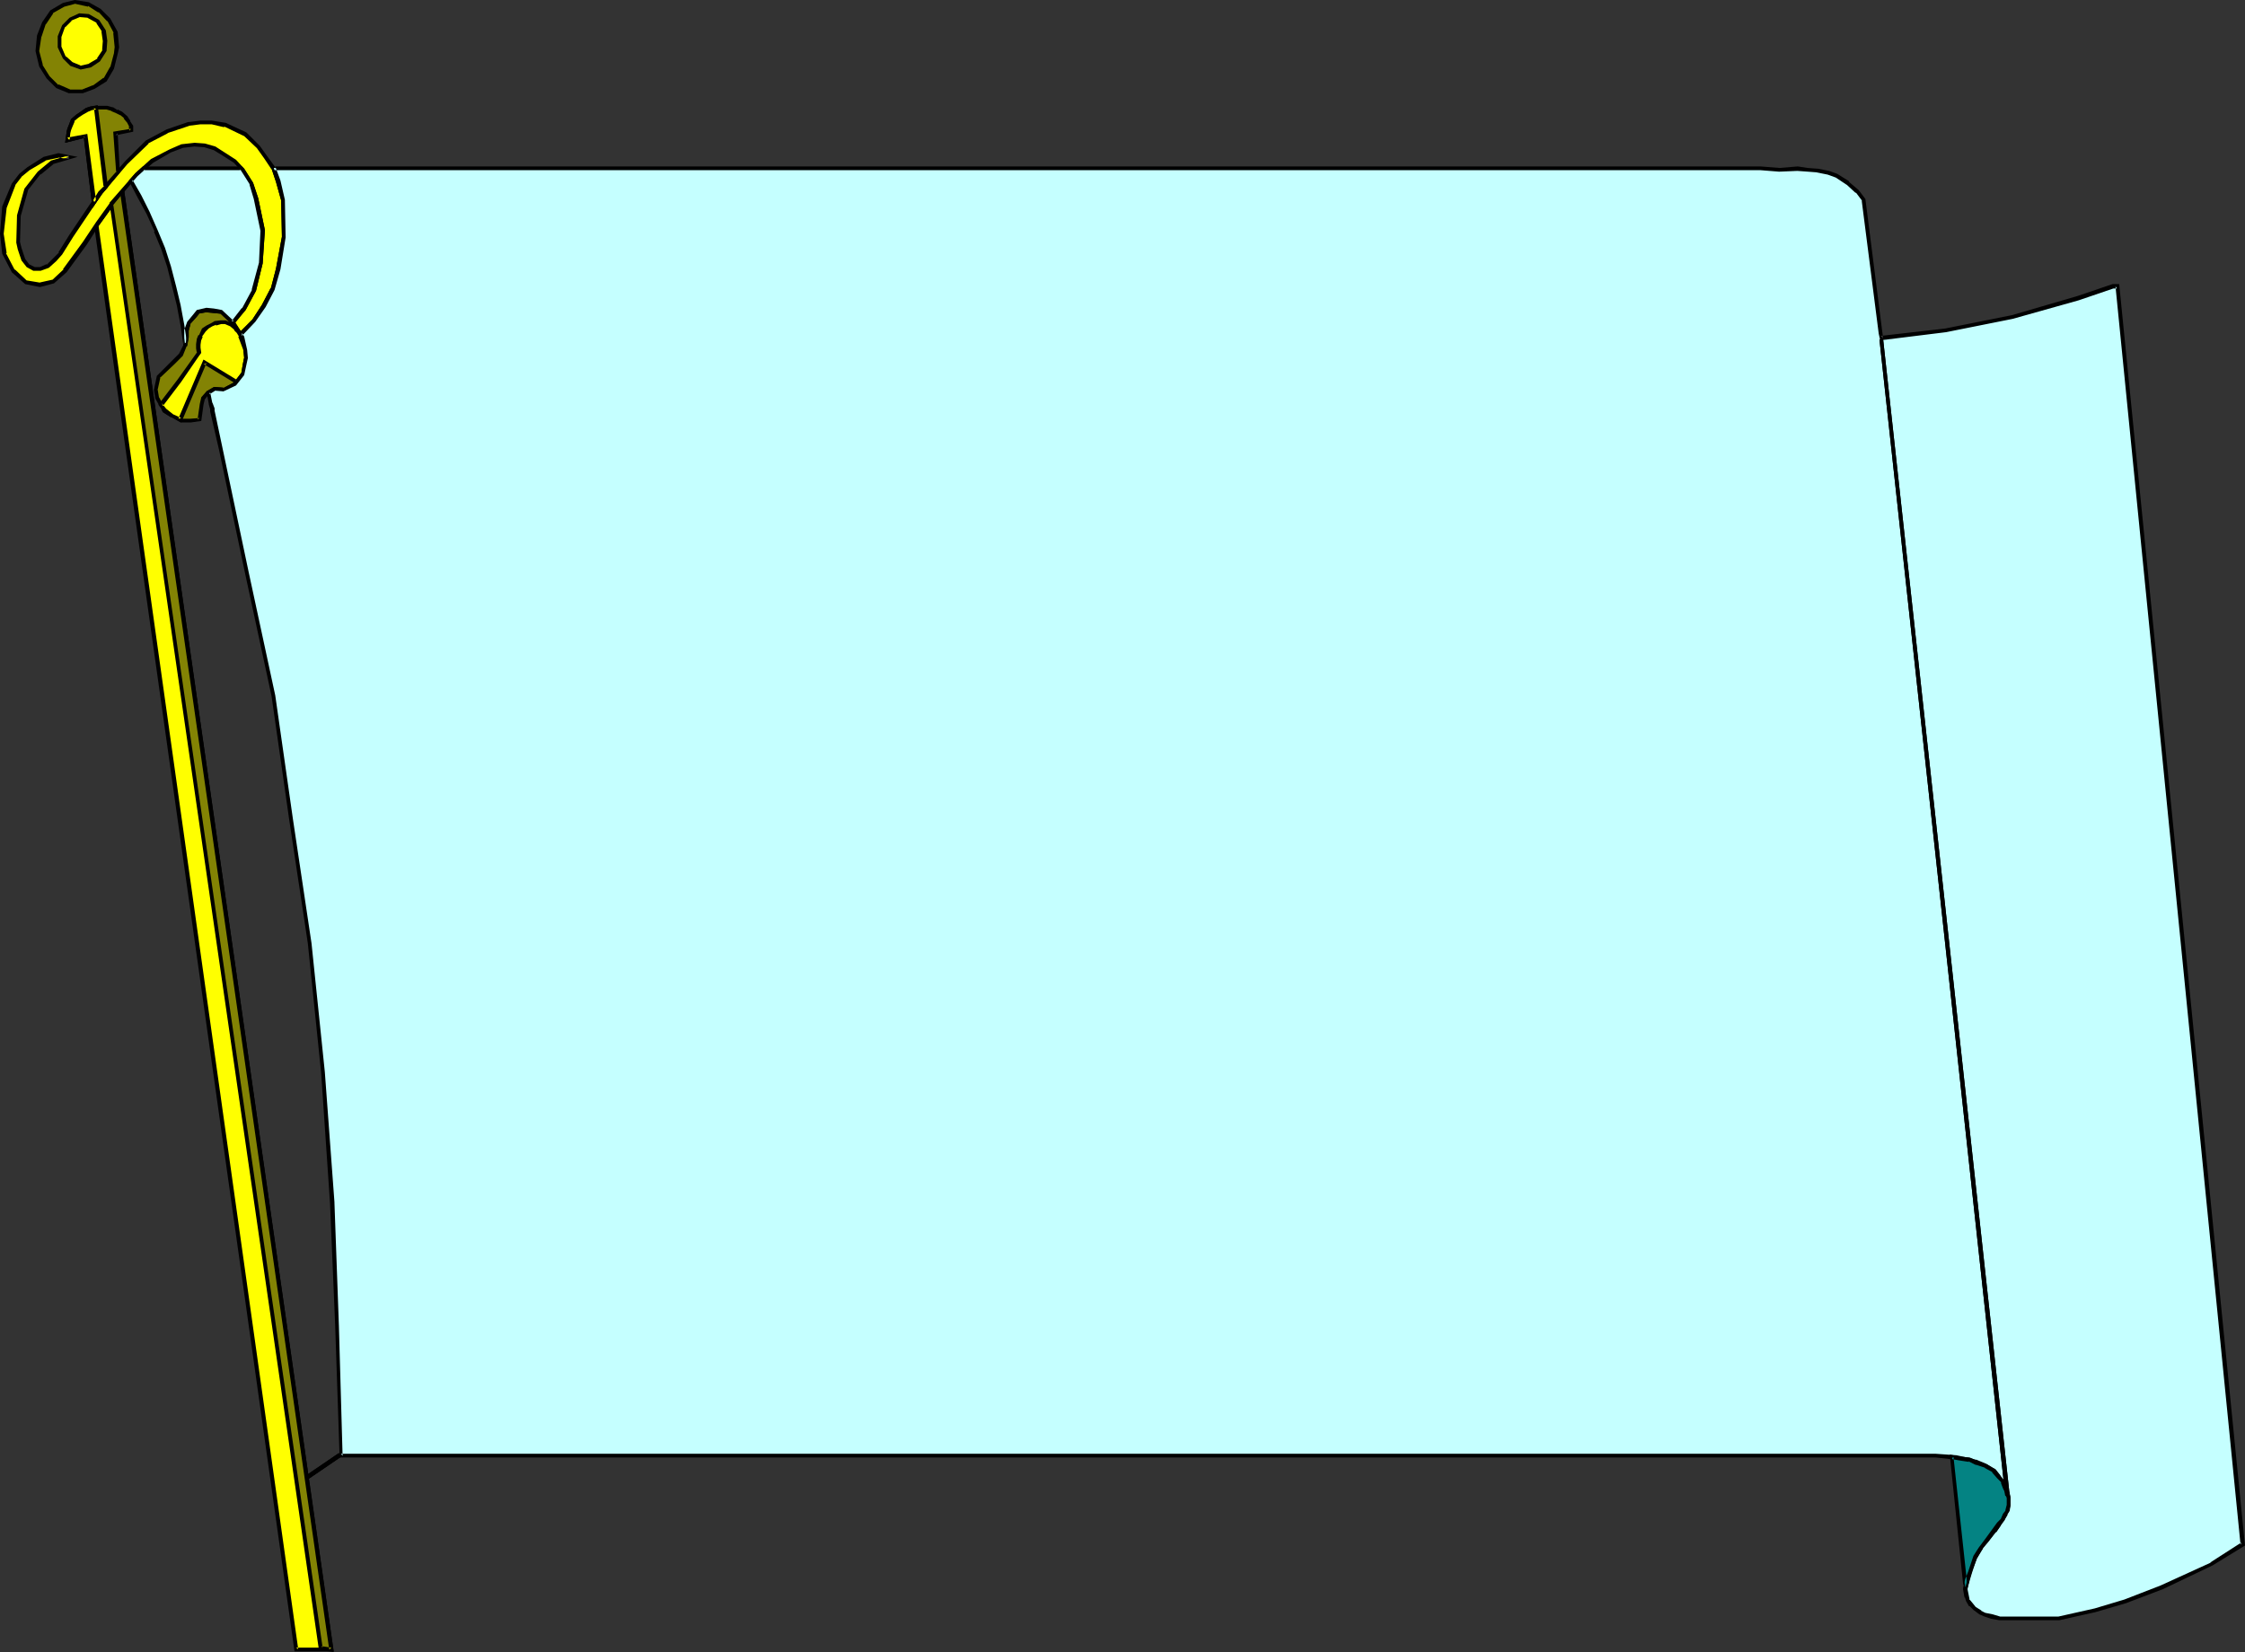 <?xml version="1.0" encoding="UTF-8" standalone="no"?>
<svg
   version="1.0"
   width="129.724mm"
   height="95.481mm"
   id="svg28"
   sodipodi:docname="Plain Flag 12.wmf"
   xmlns:inkscape="http://www.inkscape.org/namespaces/inkscape"
   xmlns:sodipodi="http://sodipodi.sourceforge.net/DTD/sodipodi-0.dtd"
   xmlns="http://www.w3.org/2000/svg"
   xmlns:svg="http://www.w3.org/2000/svg">
  <rect width="100%" height="100%" fill="#333333" stroke="none"/>
  <sodipodi:namedview
     id="namedview28"
     pagecolor="#ffffff"
     bordercolor="#000000"
     borderopacity="0.25"
     inkscape:showpageshadow="2"
     inkscape:pageopacity="0.0"
     inkscape:pagecheckerboard="0"
     inkscape:deskcolor="#d1d1d1"
     inkscape:document-units="mm" />
  <defs
     id="defs1">
    <pattern
       id="WMFhbasepattern"
       patternUnits="userSpaceOnUse"
       width="6"
       height="6"
       x="0"
       y="0" />
  </defs>
  <path
     style="fill:#ffff00;fill-opacity:1;fill-rule:evenodd;stroke:none"
     d="m 21.008,49.129 0.323,-0.485 2.909,-4.04 2.424,-2.909 45.733,318.692 h -7.757 z"
     id="path1" />
  <path
     style="fill:#000000;fill-opacity:1;fill-rule:evenodd;stroke:none"
     d="m 21.493,49.129 -0.162,0.323 0.485,-0.485 2.909,-4.04 h -0.162 l 2.424,-3.071 -0.808,-0.162 45.733,318.692 0.485,-0.485 h -7.757 l 0.485,0.323 -43.632,-311.096 -0.97,-0.162 43.794,311.742 h 8.565 L 26.987,40.725 l -3.07,3.717 v 0 l -2.909,4.04 -0.485,0.485 z"
     id="path2" />
  <path
     style="fill:#838304;fill-opacity:1;fill-rule:evenodd;stroke:none"
     d="M 72.397,360.386 26.664,41.695 24.24,44.604 69.973,359.902 Z"
     id="path3" />
  <path
     style="fill:#000000;fill-opacity:1;fill-rule:evenodd;stroke:none"
     d="M 72.882,360.871 26.987,40.725 l -3.07,3.717 45.733,315.944 3.232,0.485 -0.485,-0.97 -2.262,-0.323 0.323,0.323 -45.733,-315.298 -0.162,0.323 2.424,-3.071 -0.808,-0.162 45.733,318.692 0.485,-0.485 z"
     id="path4" />
  <path
     style="fill:#ffff00;fill-opacity:1;fill-rule:evenodd;stroke:none"
     d="m 52.52,73.047 2.909,-2.909 2.262,-3.232 1.939,-3.879 1.131,-4.202 L 61.893,51.715 61.731,43.634 60.762,39.594 59.792,36.685 58.014,34.261 56.56,32.16 53.49,29.413 49.126,27.312 46.218,26.827 H 43.794 l -2.586,0.323 -4.686,1.454 -4.363,2.424 -4.686,4.525 -5.494,6.464 -6.464,9.373 -2.262,4.04 -1.293,1.293 -1.616,1.454 -1.454,0.646 H 7.434 L 6.141,58.179 5.171,56.725 4.202,54.3 3.878,53.008 l 0.323,-5.818 1.454,-5.656 2.909,-3.717 2.747,-2.263 3.717,-1.293 -2.262,-0.323 -3.07,0.646 -3.555,2.263 -1.616,1.454 -1.616,1.939 -1.939,5.01 -0.646,5.818 0.646,4.363 1.939,3.717 2.747,2.586 3.07,0.485 2.909,-0.646 2.586,-2.424 4.202,-5.98 2.909,-4.525 2.909,-4.04 5.656,-6.464 3.232,-2.909 4.04,-2.263 2.586,-0.97 2.747,-0.485 2.101,0.162 2.262,0.808 2.262,1.293 2.262,1.454 1.616,1.778 1.939,3.232 0.97,3.071 1.454,7.111 -0.323,6.949 -1.616,5.98 -2.262,4.202 -2.424,2.909 z"
     id="path5" />
  <path
     style="fill:#000000;fill-opacity:1;fill-rule:evenodd;stroke:none"
     d="m 52.52,73.693 3.232,-3.394 2.262,-3.232 v 0 l 1.939,-3.717 1.293,-4.525 v 0 L 62.378,51.876 62.216,43.634 61.246,39.432 60.115,36.523 58.338,34.099 56.722,31.837 53.813,28.928 49.288,26.827 46.218,26.342 H 43.794 l -2.586,0.323 h -0.162 l -4.686,1.616 -4.525,2.424 -4.525,4.525 -5.656,6.464 -0.162,0.162 -6.302,9.373 -2.424,3.879 h 0.162 l -1.293,1.293 -1.454,1.454 V 57.694 L 8.726,58.341 H 8.888 7.434 7.595 L 6.302,57.694 6.464,57.856 5.494,56.563 v 0 L 4.686,54.139 4.363,52.846 v 0.162 l 0.162,-5.818 v 0 l 1.616,-5.656 -0.162,0.162 2.909,-3.717 v 0.162 l 2.747,-2.263 h -0.162 l 5.494,-1.616 -4.202,-0.808 -3.232,0.808 -3.555,2.263 v 0 L 4.202,37.978 2.586,40.079 0.485,45.089 0,51.068 l 0.485,4.363 2.101,4.04 2.909,2.586 3.232,0.646 3.07,-0.808 2.747,-2.424 4.363,-5.98 2.909,-4.525 2.909,-4.04 h -0.162 l 5.494,-6.464 3.394,-2.909 v 0 l 3.878,-2.263 2.586,-0.97 h -0.162 l 2.747,-0.323 h -0.162 l 2.262,0.162 v 0 l 2.101,0.646 v 0 l 2.101,1.293 2.262,1.454 v 0 l 1.616,1.778 v 0 l 1.939,3.071 -0.162,-0.162 0.97,3.232 v 0 l 1.454,6.949 v 0 l -0.323,6.949 v 0 l -1.616,5.98 0.162,-0.162 -2.262,4.202 v -0.162 l -2.586,3.232 2.262,3.232 0.323,-0.97 -1.616,-2.586 -0.162,0.485 2.586,-2.909 2.262,-4.202 1.454,-5.98 0.485,-7.272 -1.454,-6.949 v 0 l -1.131,-3.394 -1.939,-3.071 -1.778,-1.939 -2.262,-1.454 -2.262,-1.454 -2.262,-0.646 -2.262,-0.162 -2.909,0.323 -2.586,1.131 -4.04,2.101 -3.394,3.071 -5.656,6.464 v 0.162 l -2.909,4.04 -2.909,4.363 -4.363,5.98 h 0.162 l -2.586,2.424 0.162,-0.162 -2.909,0.646 H 8.726 L 5.818,61.25 5.979,61.411 3.232,58.825 v 0.162 L 1.293,55.27 H 1.454 L 0.808,51.068 v 0 L 1.454,45.412 v 0 l 1.939,-5.01 -0.162,0.162 1.616,-2.101 -0.162,0.162 1.778,-1.454 v 0 L 10.019,35.069 H 9.858 l 3.07,-0.646 h -0.162 l 2.262,0.323 v -0.808 l -3.878,1.131 -2.909,2.424 -2.909,3.717 -1.616,5.818 -0.162,5.98 0.323,1.454 0.808,2.424 1.131,1.454 1.454,0.808 H 8.888 l 1.778,-0.646 1.616,-1.454 1.293,-1.454 2.424,-3.879 6.302,-9.373 v 0 l 5.494,-6.464 4.686,-4.525 h -0.162 l 4.363,-2.263 h -0.162 l 4.848,-1.616 h -0.162 l 2.586,-0.323 v 0 h 2.424 v 0 l 2.747,0.646 v -0.162 l 4.363,2.101 -0.162,-0.162 3.07,2.909 -0.162,-0.162 1.616,2.263 1.616,2.424 v -0.162 l 0.97,2.909 1.131,4.04 v -0.162 l 0.162,8.08 v 0 l -1.293,6.949 v 0 l -1.131,4.363 v -0.162 l -1.939,3.717 v 0 l -2.101,3.232 v 0 l -2.909,2.909 h 0.646 z"
     id="path6" />
  <path
     style="fill:#838304;fill-opacity:1;fill-rule:evenodd;stroke:none"
     d="m 52.52,73.047 0.485,0.646 0.485,2.909 0.162,1.616 -0.323,1.454 -0.323,2.101 -1.616,2.263 -2.586,1.131 -1.939,-0.162 -1.454,0.808 -1.131,1.293 -0.323,1.131 -0.323,3.394 -2.101,0.162 h -1.939 l -1.939,-0.97 -1.778,-1.131 -0.485,-0.97 -0.97,-1.616 -0.323,-1.939 0.485,-2.909 3.232,-3.071 1.778,-1.778 0.97,-2.263 0.162,-1.616 v -1.454 l 0.485,-1.616 1.454,-1.616 0.646,-0.808 1.778,-0.323 1.454,0.162 1.616,0.162 2.586,2.424 z"
     id="path7" />
  <path
     style="fill:#000000;fill-opacity:1;fill-rule:evenodd;stroke:none"
     d="m 52.197,73.209 0.485,0.646 v -0.162 l 0.485,2.909 0.162,1.616 v -0.162 l -0.323,1.616 -0.323,1.939 v -0.162 l -1.778,2.263 0.162,-0.162 -2.424,1.293 0.162,-0.162 -2.101,-0.162 -1.616,0.97 -1.131,1.293 -0.323,1.454 -0.485,3.394 0.485,-0.323 -2.101,0.162 v 0 h -1.939 0.162 l -1.939,-0.97 v 0 l -1.616,-1.293 0.162,0.162 -0.646,-0.808 v 0 l -0.97,-1.778 v 0.162 l -0.323,-1.939 v 0.162 l 0.646,-2.909 -0.162,0.323 3.232,-3.071 1.778,-1.778 0.97,-2.424 0.323,-1.616 v -1.616 0.162 l 0.485,-1.778 -0.162,0.323 1.454,-1.616 0.646,-0.808 -0.323,0.162 1.778,-0.323 h -0.162 l 1.616,0.162 1.616,0.162 -0.162,-0.162 2.586,2.424 -0.162,-0.162 1.778,2.586 0.646,-0.485 -1.778,-2.586 -2.586,-2.424 -1.778,-0.323 -1.616,-0.162 -2.101,0.485 -0.646,0.808 -1.454,1.778 -0.646,1.778 v 1.454 0 l -0.162,1.616 0.162,-0.162 -1.131,2.263 0.162,-0.162 -1.778,1.778 -3.232,3.232 -0.646,3.071 0.323,1.939 1.131,1.939 v -0.162 l 0.485,1.131 1.778,1.131 h 0.162 l 1.939,1.131 h 2.101 0.162 l 2.262,-0.323 0.485,-3.555 v 0 l 0.323,-1.293 -0.162,0.323 0.97,-1.293 v 0.162 l 1.616,-0.97 h -0.323 l 1.939,0.162 2.747,-1.293 1.778,-2.263 0.485,-2.263 0.323,-1.454 -0.162,-1.778 -0.646,-2.909 -0.485,-0.808 z"
     id="path8" />
  <path
     style="fill:#ffff00;fill-opacity:1;fill-rule:evenodd;stroke:none"
     d="m 53.49,76.602 0.162,1.616 -0.323,1.454 -0.323,2.101 -1.293,1.778 -7.11,-4.363 -5.171,12.444 -1.778,-0.808 -1.778,-1.131 -0.485,-0.97 -0.323,-0.323 4.04,-5.333 4.04,-5.656 0.323,-0.485 -0.162,-0.808 v -0.97 l 0.162,-0.97 0.323,-0.808 0.646,-1.293 0.97,-0.646 0.808,-0.485 0.808,-0.323 1.131,-0.162 h 1.131 l 1.293,0.485 0.97,0.808 0.485,0.808 0.485,0.808 0.485,1.454 0.323,1.131 z"
     id="path9" />
  <path
     style="fill:#000000;fill-opacity:1;fill-rule:evenodd;stroke:none"
     d="m 53.166,76.602 0.162,1.616 v -0.162 l -0.323,1.616 -0.323,1.939 v -0.162 l -1.293,1.778 0.485,-0.162 -7.434,-4.525 -5.494,12.929 0.646,-0.162 -1.778,-0.808 v 0 l -1.616,-1.293 0.162,0.162 -0.646,-0.808 -0.323,-0.485 0.162,0.646 4.04,-5.333 3.878,-5.656 0.485,-0.646 -0.162,-1.131 v 0.162 -0.97 0.162 l 0.162,-1.131 v 0.162 l 0.323,-0.808 h -0.162 l 0.808,-1.131 -0.162,0.162 0.808,-0.808 v 0 l 0.808,-0.485 0.808,-0.323 v 0.162 l 1.131,-0.323 h -0.162 1.131 -0.162 l 1.131,0.485 v 0 l 0.97,0.808 h -0.162 l 0.646,0.646 v 0 l 0.485,0.808 h -0.162 L 53.005,76.118 v -0.162 l 0.162,0.646 0.808,-0.162 -0.162,-0.485 V 75.794 L 52.843,73.209 52.358,72.401 v -0.162 l -0.485,-0.808 -1.131,-0.808 -1.454,-0.646 h -1.131 v 0 l -1.293,0.162 -0.808,0.485 -0.97,0.485 v 0 l -0.97,0.646 -0.646,1.454 h -0.162 l -0.323,0.808 -0.162,1.131 v 0.97 l 0.162,0.97 0.162,-0.323 -0.323,0.485 -4.04,5.656 -4.202,5.495 0.485,0.646 v -0.162 l 0.485,1.131 1.778,1.131 h 0.162 l 2.101,1.131 5.494,-12.929 -0.646,0.162 7.434,4.525 1.454,-2.101 0.485,-2.263 0.323,-1.454 -0.162,-1.778 z"
     id="path10" />
  <path
     style="fill:#838304;fill-opacity:1;fill-rule:evenodd;stroke:none"
     d="m 25.856,37.655 -3.878,4.363 -1.454,2.263 -1.778,-14.545 -4.04,0.808 0.162,-1.616 0.162,-0.646 0.323,-0.808 0.485,-1.293 1.131,-0.808 0.808,-0.646 1.131,-0.646 0.97,-0.485 1.131,-0.162 h 2.424 l 0.97,0.485 1.131,0.485 0.97,0.323 0.97,0.808 0.646,1.131 0.485,0.97 0.162,0.808 -3.555,0.646 z"
     id="path11" />
  <path
     style="fill:#000000;fill-opacity:1;fill-rule:evenodd;stroke:none"
     d="m 25.371,37.655 0.162,-0.323 -3.878,4.363 -0.162,0.162 -1.293,2.101 0.808,0.162 -1.939,-14.868 -4.363,0.808 0.485,0.646 0.162,-1.616 v 0 l 0.162,-0.646 v 0 l 0.323,-0.808 v 0 l 0.485,-1.131 h -0.162 l 0.97,-0.808 v 0 l 0.97,-0.646 1.131,-0.646 v 0 l 0.808,-0.323 h -0.162 l 1.131,-0.162 v 0 h 2.424 -0.162 l 1.131,0.323 h -0.162 l 1.131,0.485 0.97,0.485 -0.162,-0.162 0.97,0.808 h -0.162 l 0.808,0.97 v 0 l 0.485,0.97 -0.162,-0.162 0.162,0.97 0.323,-0.485 -3.878,0.646 0.646,8.888 h 0.808 l -0.485,-8.565 -0.485,0.485 3.878,-0.808 v -1.293 l -0.646,-0.97 V 26.342 L 27.795,25.372 26.664,24.403 25.694,23.918 v 0.162 l -0.97,-0.646 h -0.162 l -1.131,-0.323 h -2.424 v 0 l -1.293,0.162 -0.97,0.323 v 0 l -1.131,0.808 -0.97,0.646 v 0 l -1.131,0.97 -0.485,1.293 v 0 l -0.323,0.808 v 0 l -0.162,0.646 v 0.162 l -0.323,2.263 4.525,-1.131 -0.485,-0.323 1.939,15.676 2.101,-3.071 v 0 l 3.878,-4.687 z"
     id="path12" />
  <path
     style="fill:#838304;fill-opacity:1;fill-rule:evenodd;stroke:none"
     d="M 25.533,10.343 25.21,7.111 23.755,4.363 21.816,2.263 19.392,0.97 16.322,0.323 13.898,1.131 11.312,2.586 9.696,5.01 8.565,7.919 8.242,11.151 8.888,14.383 l 1.454,2.424 2.101,2.101 2.586,0.97 h 2.909 l 2.586,-0.808 2.424,-1.616 1.454,-2.586 0.97,-3.071 z"
     id="path13" />
  <path
     style="fill:#000000;fill-opacity:1;fill-rule:evenodd;stroke:none"
     d="M 26.018,10.343 25.694,6.949 24.078,4.04 21.978,1.939 19.392,0.485 16.322,0 13.736,0.646 10.989,2.263 9.211,4.848 8.08,7.757 7.757,11.151 l 0.808,3.394 1.616,2.586 2.101,2.101 2.747,1.131 h 3.07 l 2.586,-0.97 2.586,-1.616 1.616,-2.747 0.808,-3.232 v 0 l 0.323,-1.454 -0.97,-0.162 -0.162,1.454 v 0 l -0.808,3.071 v -0.162 l -1.454,2.586 V 16.969 l -2.424,1.778 0.162,-0.162 -2.424,0.97 v 0 h -2.909 0.323 l -2.586,-1.131 v 0.162 l -2.101,-2.101 0.162,0.162 -1.616,-2.586 0.162,0.162 -0.808,-3.071 v 0 L 9.05,7.919 V 8.08 L 10.019,5.171 V 5.333 L 11.635,2.909 h -0.162 l 2.586,-1.454 v 0 L 16.483,0.808 H 16.322 L 19.23,1.454 V 1.293 l 2.262,1.454 V 2.586 l 1.939,2.101 V 4.525 l 1.454,2.747 -0.162,-0.162 0.323,3.232 v -0.162 z"
     id="path14" />
  <path
     style="fill:#ffff00;fill-opacity:1;fill-rule:evenodd;stroke:none"
     d="M 22.947,8.888 22.624,6.788 21.331,4.687 19.392,3.394 17.291,3.232 15.352,4.202 13.898,5.656 12.928,7.919 V 10.343 l 1.131,2.263 1.454,1.293 2.101,0.97 2.101,-0.485 1.778,-1.293 1.293,-2.101 z"
     id="path15" />
  <path
     style="fill:#000000;fill-opacity:1;fill-rule:evenodd;stroke:none"
     d="M 23.432,8.888 23.109,6.626 21.654,4.363 19.392,3.071 17.291,2.909 15.19,3.879 13.574,5.495 12.605,7.919 V 10.343 l 1.131,2.424 1.616,1.616 2.262,0.808 2.262,-0.485 1.939,-1.293 1.454,-2.263 0.162,-2.263 h -0.97 l -0.162,2.101 0.162,-0.162 -1.293,1.939 h 0.162 l -1.939,1.131 h 0.162 l -2.101,0.485 h 0.323 l -1.939,-0.808 v 0 l -1.454,-1.293 v 0.162 L 13.413,10.181 V 10.343 7.919 8.08 L 14.221,5.818 v 0.162 l 1.454,-1.454 h -0.162 L 17.453,3.717 h -0.162 l 1.939,0.162 h -0.162 l 2.101,1.131 h -0.162 l 1.293,1.939 -0.162,-0.162 0.323,2.263 V 8.888 Z"
     id="path16" />
  <path
     style="fill:#000000;fill-opacity:1;fill-rule:evenodd;stroke:none"
     d="m 74.013,317.399 -7.11,4.848 0.485,0.808 7.11,-4.848 z"
     id="path17" />
  <path
     style="fill:#000000;fill-opacity:1;fill-rule:evenodd;stroke:none"
     d="m 74.013,317.399 -7.11,4.848 0.485,0.808 7.11,-4.848 z"
     id="path18" />
  <path
     style="fill:#c5ffff;fill-opacity:1;fill-rule:evenodd;stroke:none"
     d="m 31.35,36.685 -1.454,1.454 -1.293,1.293 1.939,3.394 1.778,3.555 1.778,4.04 1.454,3.879 1.454,4.04 0.97,4.363 0.97,3.879 0.97,4.363 0.485,4.202 h 0.162 l 0.162,-1.616 v -1.454 l 0.485,-1.616 1.454,-1.616 0.646,-0.808 1.778,-0.323 1.454,0.162 1.616,0.162 2.586,2.424 2.424,-2.909 2.262,-4.202 1.616,-5.98 0.323,-6.949 -1.454,-7.111 -0.97,-3.071 -1.939,-3.232 -0.323,-0.323 z"
     id="path19" />
  <path
     style="fill:#000000;fill-opacity:1;fill-rule:evenodd;stroke:none"
     d="m 31.189,36.362 -1.616,1.454 -1.454,1.616 1.939,3.717 1.939,3.555 1.778,3.879 h -0.162 l 1.616,3.879 v 0 l 1.293,3.879 1.131,4.525 0.97,3.879 v 0 l 0.808,4.363 0.646,4.525 h 0.808 l 0.323,-1.939 v -1.616 0.162 l 0.485,-1.778 -0.162,0.323 1.454,-1.616 0.646,-0.808 -0.323,0.162 1.778,-0.323 h -0.162 l 1.616,0.162 1.616,0.162 -0.162,-0.162 2.909,2.747 2.747,-3.394 2.262,-4.202 1.454,-5.98 0.485,-7.272 -1.454,-6.949 v 0 L 55.267,39.917 53.328,36.847 52.843,36.362 H 31.189 l 0.162,0.808 H 52.682 l -0.323,-0.162 0.323,0.323 v 0 l 1.939,3.071 -0.162,-0.162 0.97,3.232 v 0 l 1.454,6.949 v 0 l -0.323,6.949 v 0 l -1.616,5.98 0.162,-0.162 -2.262,4.202 v -0.162 l -2.262,2.909 h 0.485 l -2.586,-2.424 -1.778,-0.323 -1.616,-0.162 -2.101,0.485 -0.646,0.808 -1.454,1.778 -0.646,1.778 v 1.454 0 l -0.162,1.616 0.485,-0.323 h -0.162 l 0.485,0.323 -0.646,-4.202 -0.808,-4.363 v 0 l -0.97,-4.04 -1.131,-4.363 -1.293,-4.04 v 0 l -1.616,-3.879 v 0 l -1.778,-4.04 -1.778,-3.555 -1.939,-3.394 v 0.485 l 1.131,-1.293 1.616,-1.454 -0.323,0.162 z"
     id="path20" />
  <path
     style="fill:#c5ffff;fill-opacity:1;fill-rule:evenodd;stroke:none"
     d="m 46.056,88.077 0.323,1.131 v 0.485 l 1.778,8.565 5.818,26.827 5.818,26.827 3.878,27.15 4.04,26.989 2.747,28.281 2.101,28.443 0.97,26.827 0.97,28.443 H 422.745 l 4.363,0.323 2.424,0.323 1.939,0.646 1.939,0.808 2.101,1.131 0.97,1.293 1.131,1.293 0.485,1.454 0.485,1.778 v 1.778 l -0.162,0.97 -0.323,0.808 -1.131,1.939 -1.454,1.939 -1.454,1.616 -1.454,1.939 -1.131,2.101 -0.97,2.424 -0.808,2.101 -0.485,2.424 0.162,0.808 0.323,1.616 0.808,0.97 0.808,0.808 1.131,0.97 0.97,0.485 1.616,0.323 1.616,0.323 h 12.928 l 8.08,-1.616 6.464,-1.939 8.08,-3.071 10.827,-5.171 6.787,-4.363 -27.472,-274.734 h -0.97 l -7.595,2.586 -14.221,4.04 -14.544,2.909 -14.059,1.778 -0.162,-0.97 -3.717,-29.251 -1.454,-1.778 -2.101,-1.939 -2.424,-1.454 -1.778,-0.646 -2.424,-0.646 -2.101,-0.162 -2.262,-0.162 -3.878,0.162 -4.04,-0.323 H 59.307 59.792 l 0.97,2.909 0.97,4.04 0.162,8.08 -1.131,7.111 -1.131,4.202 -1.939,3.879 -2.262,3.232 -2.909,2.909 0.485,0.646 0.485,2.909 0.162,1.616 -0.323,1.454 -0.323,2.101 -1.616,2.263 -2.586,1.131 -1.939,-0.162 -1.293,0.646 z"
     id="path21" />
  <path
     style="fill:#000000;fill-opacity:1;fill-rule:evenodd;stroke:none"
     d="m 45.571,88.077 v 0.162 l 0.323,1.131 v -0.162 0.646 l 1.939,8.404 v 0 l 5.656,26.827 5.818,26.989 3.878,27.15 4.04,26.827 2.909,28.281 1.939,28.443 v 0 l 1.131,26.827 0.97,28.766 H 422.745 v 0 l 4.363,0.485 2.424,0.323 h -0.162 l 1.939,0.646 v 0 l 1.778,0.646 v 0 l 2.262,1.131 -0.162,-0.162 0.97,1.454 v 0 l 1.131,1.293 -0.162,-0.162 0.485,1.454 0.646,1.778 v -0.162 1.778 -0.162 l -0.323,1.131 0.162,-0.162 -0.323,0.808 v 0 l -1.293,1.778 -1.293,1.939 v 0 l -1.293,1.778 -1.616,1.778 v 0 l -1.293,2.263 -0.97,2.424 v 0 l -0.808,2.101 v 0.162 l -0.485,2.424 0.162,0.97 0.485,1.616 0.646,1.131 h 0.162 l 0.808,0.808 1.293,0.97 v 0 l 1.131,0.485 1.454,0.485 1.778,0.323 h 13.09 l 7.918,-1.778 v 0 l 6.626,-1.939 v 0 l 8.08,-3.071 v 0 l 10.827,-5.171 v 0 l 7.11,-4.363 -27.472,-275.542 h -1.454 l -7.595,2.586 -14.382,4.202 v 0 l -14.544,2.909 -14.059,1.616 0.485,0.485 -0.162,-1.131 -3.717,-29.251 -1.454,-1.939 v 0 l -2.101,-1.778 v -0.162 l -2.586,-1.616 -1.778,-0.646 -2.424,-0.485 h -0.162 l -2.101,-0.162 -2.101,-0.323 h -0.162 l -3.878,0.323 v 0 l -4.04,-0.323 H 59.307 v 0.808 h 0.485 l -0.485,-0.323 0.97,2.909 1.131,4.04 v -0.162 l 0.162,8.08 v 0 l -1.293,6.949 v 0 l -1.131,4.363 v -0.162 l -1.939,3.717 v 0 l -2.101,3.232 v 0 l -3.07,3.071 0.646,0.97 v -0.162 l 0.485,2.909 0.162,1.616 v -0.162 l -0.323,1.616 -0.323,1.939 v -0.162 l -1.778,2.263 0.162,-0.162 -2.424,1.293 0.162,-0.162 -1.939,-0.162 -1.778,0.97 0.485,2.586 h 0.808 l -0.485,-2.424 -0.162,0.485 1.293,-0.808 h -0.162 l 1.939,0.162 2.747,-1.293 1.778,-2.263 0.485,-2.263 0.323,-1.454 -0.162,-1.778 -0.646,-2.909 -0.485,-0.808 v 0.646 l 2.909,-3.071 2.262,-3.232 v 0 l 1.939,-3.717 1.293,-4.525 v 0 L 62.378,51.876 62.216,43.634 61.246,39.432 60.115,36.362 h -0.808 v 0.808 h 325.3 -0.162 l 4.04,0.323 h 0.162 l 3.878,-0.162 v 0 l 2.262,0.162 2.101,0.162 h -0.162 l 2.424,0.485 1.778,0.646 v 0 l 2.424,1.616 -0.162,-0.162 2.101,1.939 v -0.162 l 1.454,1.939 -0.162,-0.162 3.717,29.089 0.323,1.454 14.382,-1.778 14.544,-2.909 v 0 l 14.382,-4.04 7.595,-2.586 h -0.162 0.97 l -0.323,-0.485 27.31,274.896 0.162,-0.485 -6.787,4.363 h 0.162 l -10.989,5.01 v 0 l -7.918,3.071 v 0 l -6.464,1.939 v 0 l -7.918,1.778 v 0 h -12.928 0.162 l -1.616,-0.485 -1.616,-0.323 v 0 l -0.97,-0.485 h 0.162 l -1.293,-0.808 v 0 l -0.646,-0.808 v 0 l -0.808,-0.97 0.162,0.323 -0.323,-1.616 -0.162,-0.808 v 0 l 0.485,-2.263 v 0 l 0.646,-2.101 v 0 l 0.97,-2.424 1.293,-2.101 h -0.162 l 1.454,-1.778 1.454,-1.778 h 0.162 l 1.293,-1.939 1.131,-1.778 v -0.162 l 0.485,-0.808 0.162,-1.131 v -1.939 l -0.485,-1.616 -0.646,-1.616 -1.131,-1.454 0.162,0.162 -1.131,-1.454 -2.262,-1.293 v 0 l -1.939,-0.808 h -0.162 l -1.778,-0.485 h -0.162 l -2.262,-0.485 -4.525,-0.323 v 0 H 74.498 l 0.323,0.485 -0.808,-28.443 -0.97,-26.827 v -0.162 L 70.942,234.17 68.034,206.051 63.994,179.062 60.115,151.912 54.298,124.923 48.642,98.096 v 0 l -1.778,-8.404 v 0 -0.485 l -0.485,-1.293 v 0.162 z"
     id="path22" />
  <path
     style="fill:#048383;fill-opacity:1;fill-rule:evenodd;stroke:none"
     d="m 436.481,322.57 0.97,1.131 0.323,1.293 0.646,1.293 0.162,0.97 v 1.616 l -0.162,1.131 -0.646,0.808 -0.323,1.131 -0.97,0.97 -2.586,3.394 -0.97,1.454 -0.485,0.646 -0.97,1.778 -0.485,1.293 -0.808,1.939 -0.485,1.616 -0.485,1.778 -2.909,-28.605 1.778,0.323 1.939,0.323 1.778,0.646 1.778,0.646 1.778,1.131 z"
     id="path23" />
  <path
     style="fill:#000000;fill-opacity:1;fill-rule:evenodd;stroke:none"
     d="m 436.158,322.893 v 0 l 0.97,0.97 h -0.162 l 0.485,1.293 0.646,1.293 -0.162,-0.162 0.323,0.97 v 0 1.616 -0.162 l -0.323,1.293 0.162,-0.162 -0.646,0.808 -0.485,1.131 0.162,-0.162 -0.97,0.97 v 0 l -2.586,3.555 -1.454,1.939 -1.131,1.778 -0.485,1.454 -0.646,1.939 -0.646,1.616 -0.485,1.778 h 0.97 l -3.07,-28.443 -0.485,0.485 1.778,0.323 2.101,0.323 -0.162,-0.162 1.616,0.808 h 0.162 l 1.939,0.646 h -0.162 l 1.778,0.97 h -0.162 l 1.131,1.293 0.646,-0.646 -1.131,-1.293 -1.778,-1.131 -2.101,-0.646 h 0.162 l -1.778,-0.808 -2.101,-0.162 -2.262,-0.485 3.232,31.352 1.131,-3.879 0.485,-1.616 0.646,-1.939 0.485,-1.454 v 0.162 l 0.97,-1.778 1.616,-1.939 2.586,-3.394 h -0.162 l 0.97,-1.131 0.485,-1.131 -0.162,0.162 0.646,-0.97 0.323,-1.293 v 0 -1.616 l -0.162,-1.131 -0.808,-1.293 h 0.162 l -0.485,-1.293 -0.97,-1.131 v -0.162 z"
     id="path24" />
  <path
     style="fill:#000000;fill-opacity:1;fill-rule:evenodd;stroke:none"
     d="m 410.464,74.178 27.472,252.594 0.97,-0.162 L 411.272,74.178 Z"
     id="path25" />
  <path
     style="fill:#000000;fill-opacity:1;fill-rule:evenodd;stroke:none"
     d="m 410.464,74.178 27.472,252.594 0.97,-0.162 L 411.272,74.178 Z"
     id="path26" />
  <path
     style="fill:#ffff00;fill-opacity:1;fill-rule:evenodd;stroke:none"
     d="m 23.109,40.725 -1.131,1.293 -1.454,2.263 -1.778,-14.545 -4.04,0.808 0.162,-1.616 0.162,-0.646 0.323,-0.808 0.485,-1.293 1.131,-0.808 0.808,-0.646 1.131,-0.646 0.97,-0.485 1.131,-0.162 z"
     id="path27" />
  <path
     style="fill:#000000;fill-opacity:1;fill-rule:evenodd;stroke:none"
     d="m 22.624,40.887 0.162,-0.323 -1.293,1.293 -1.293,2.101 0.808,0.162 -1.939,-14.868 -4.363,0.808 0.485,0.646 0.162,-1.616 v 0 l 0.162,-0.646 v 0 l 0.323,-0.808 v 0 l 0.485,-1.131 h -0.162 l 0.97,-0.808 v 0 l 0.97,-0.646 1.131,-0.646 v 0 l 0.808,-0.323 h -0.162 l 1.131,-0.162 -0.485,-0.323 2.101,17.292 h 0.97 l -2.262,-17.939 -1.616,0.323 -0.97,0.323 v 0 l -1.131,0.808 -0.97,0.646 v 0 l -1.131,0.97 -0.485,1.293 v 0 l -0.323,0.808 v 0 l -0.162,0.646 v 0.162 l -0.323,2.263 4.525,-1.131 -0.485,-0.323 1.939,15.676 2.101,-3.071 v 0 l 1.293,-1.454 z"
     id="path28" />
</svg>
